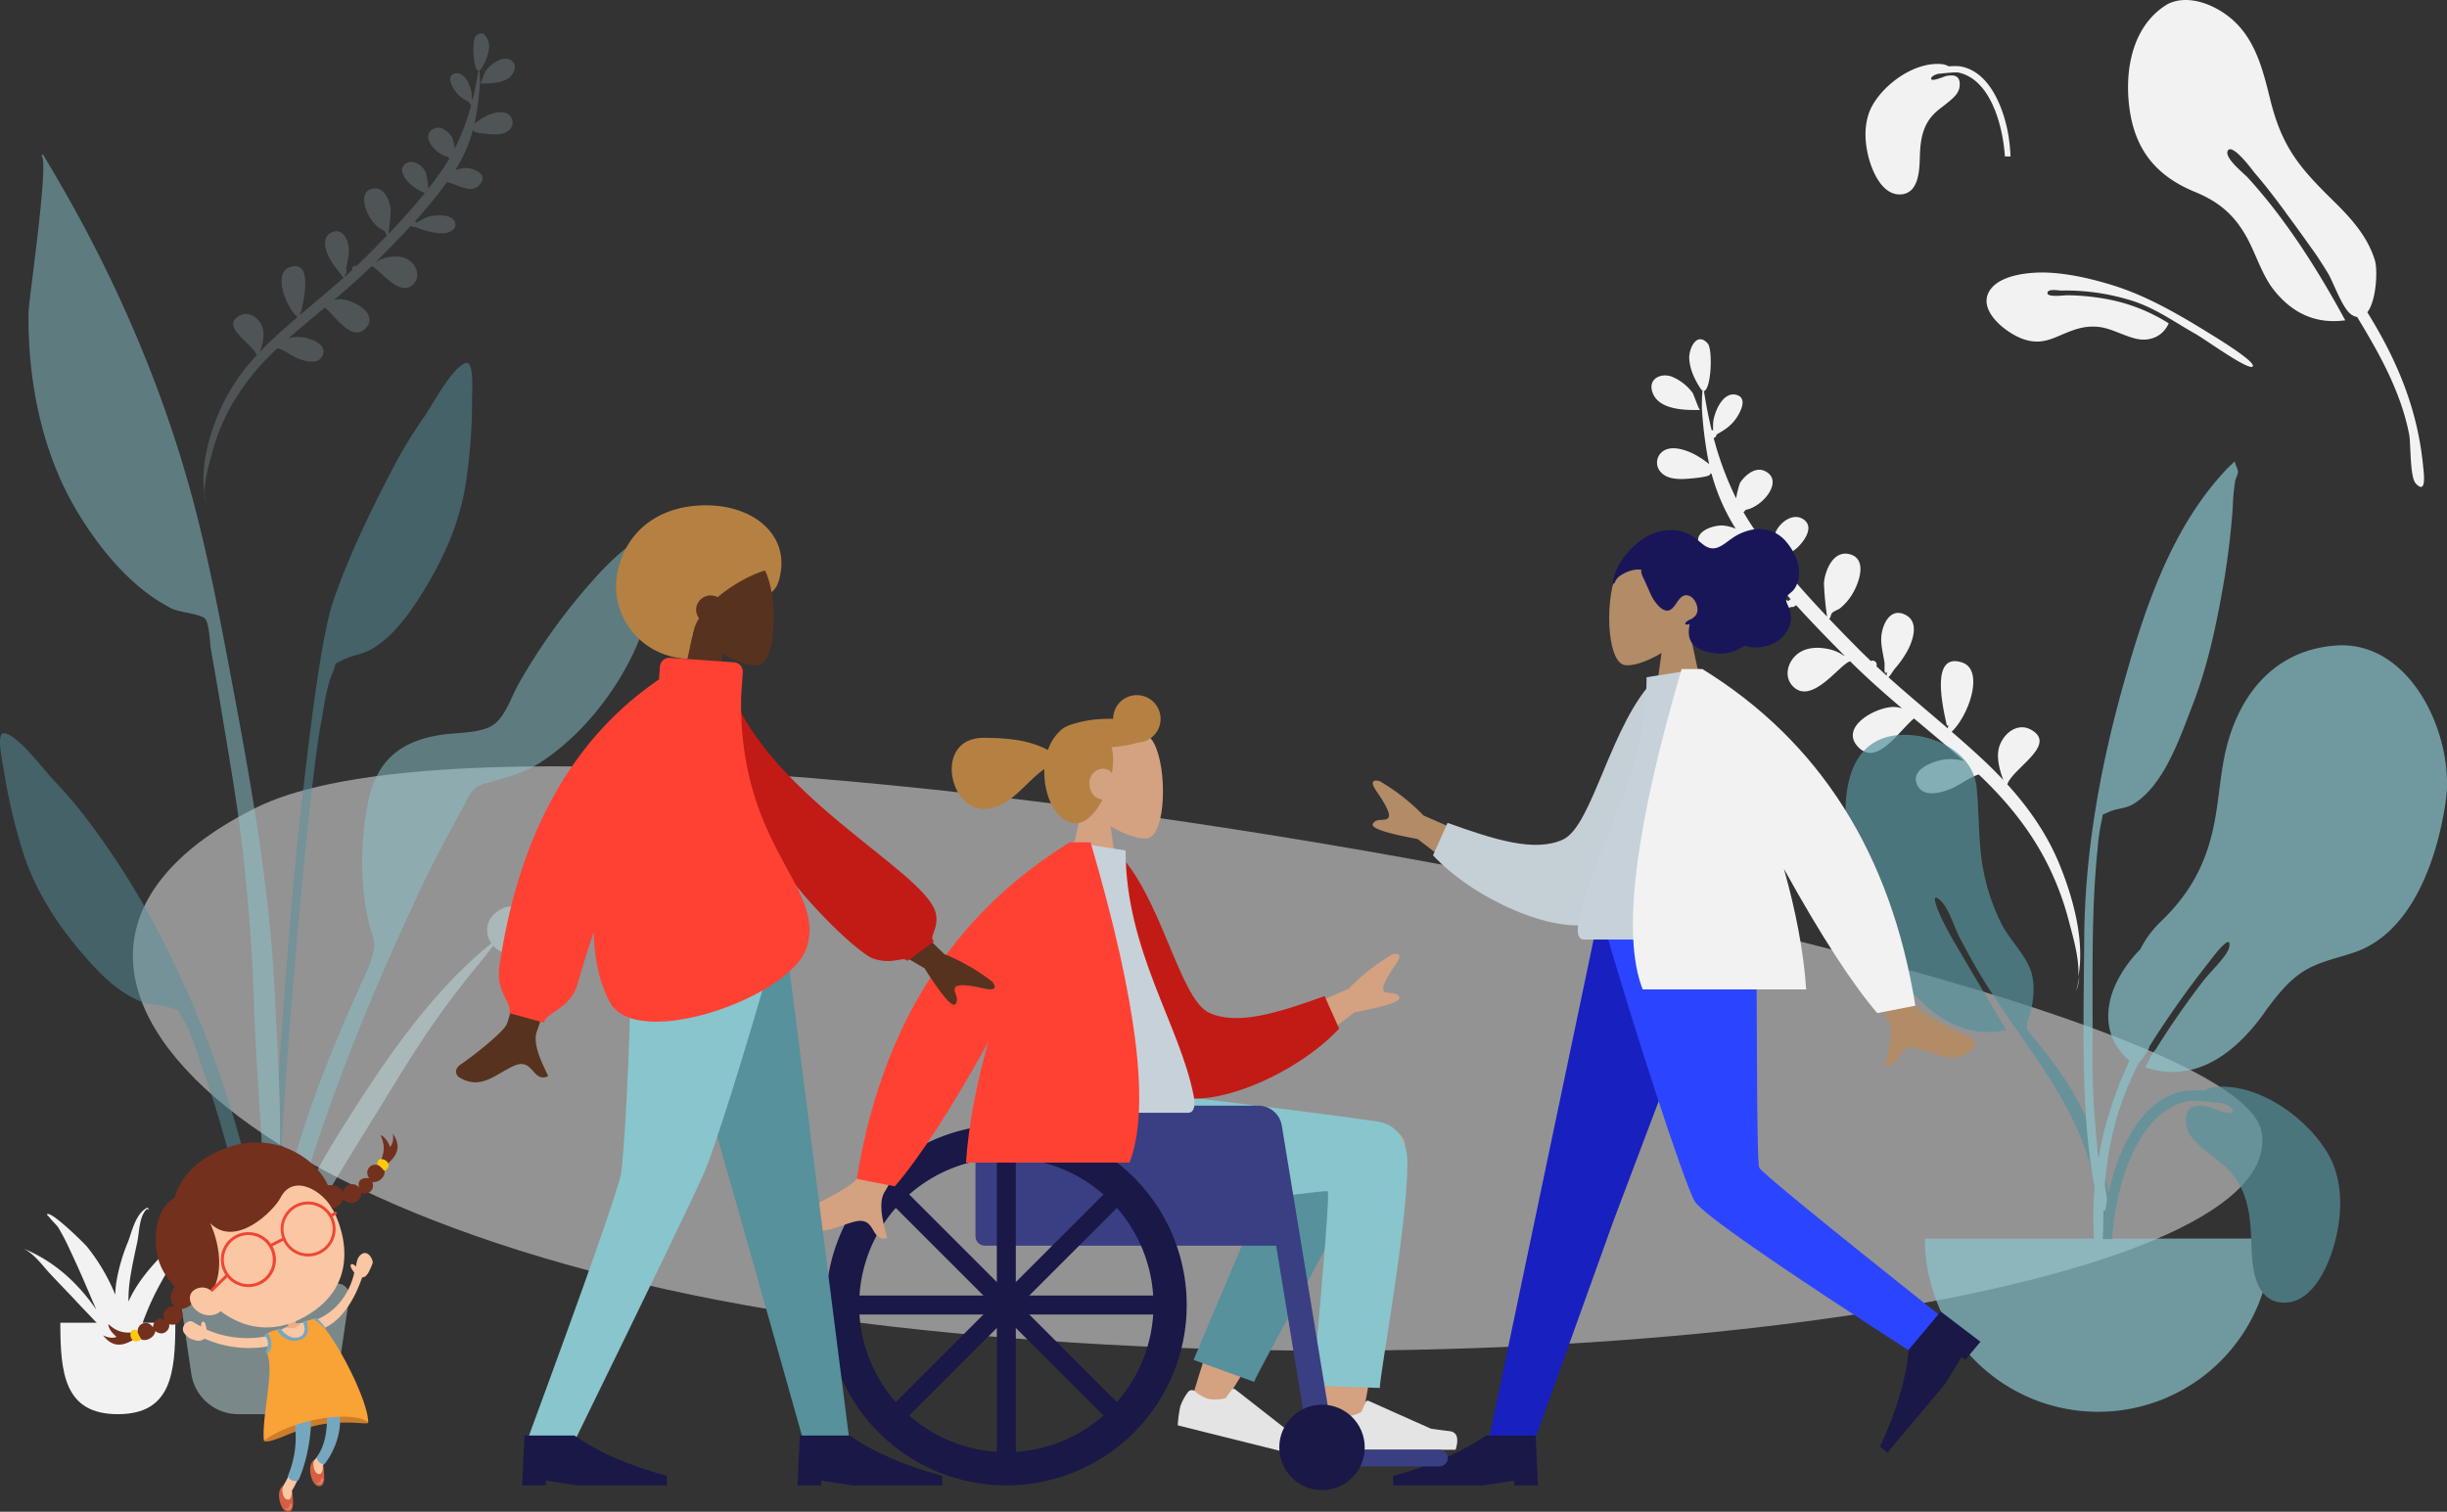 <svg xmlns="http://www.w3.org/2000/svg" width="1031" height="637.06" viewBox="0 0 1031 637.06">
  <rect x="0" y="0" width="1031" height="637.06" fill="#333333" stroke="none"/>
  <g id="Group_530" data-name="Group 530" transform="translate(-60.051 -86.034)">
    <g id="Master_Scene_3_Characters" data-name="Master/Scene/3 Characters">
      <g id="Background">
        <g id="Background_Plants" data-name="Background/Plants">
          <g id="Background-Shape-2" opacity="0.505">
            <path id="Background-Shape" d="M1012.855,562.761c13.079,68.74-304.089,113.577-577.083,82.286S37.542,491.564,167.81,426.455,999.777,494.021,1012.855,562.761Z" fill="#f2f2f2" fill-rule="evenodd"/>
          </g>
          <path id="Leaf-Bottom" d="M936.1,497.71a46.577,46.577,0,0,1-1.312,5.94A17.95,17.95,0,0,0,936.1,497.71ZM779.588,230.8c-4.721-5.311-8.051,2.361-7.8,6.416.3,4.781,2.464,9.13,5.044,12.99.277.409.2.389.269-.18a1.142,1.142,0,0,0,.274.639,72.324,72.324,0,0,0-.268,7.32,169.7,169.7,0,0,0,2.178,19.088q.395,2.3.9,4.555a36.907,36.907,0,0,0-7.332-4.705c-3.491-1.565-8.87-3.254-12.338-.6a5.834,5.834,0,0,0-.664,8.71c2.8,3.128,7.908,3.014,11.722,2.71,1.725-.139,10.937-.876,8.753-2.384a7.588,7.588,0,0,1,.894.427q.3,1.107.636,2.206c-.055.032-.1.066-.159.1.063-.027.107-.057.162-.085a84.555,84.555,0,0,0,9.5,20.808,19.9,19.9,0,0,0-4.768-1.274c-4.806-.607-14.915,3.127-9.54,9.526,5.155,6.134,13.179-.447,19.029-1.354a273.726,273.726,0,0,0,18.486,22.844,1.563,1.563,0,0,0-.956.8c-2.63-1.334-5.371-3.243-7.8-3.76-3.513-.745-10.715-1.2-13.37,1.948-3.266,3.866.235,7.006,4.092,7.747,5.594,1.076,12.917-1.657,18.3-3.5a1.774,1.774,0,0,0,1.689-.564l.354-.114c6.639,7.3,13.532,14.359,20.384,21.263l-.222-.013a18.614,18.614,0,0,0-5.782-2.637c-4.807-1.172-10.463-1.178-14.364,2.3-3.885,3.463-5.262,9.52-1.242,13.408,8.047,7.784,19.9-9.964,23.96-10.705,6.963,6.943,14.325,13.429,21.8,19.785a13.223,13.223,0,0,0-2.62-.534c-7.333-.7-24.544,8.288-15.545,17.133,7.842,7.707,16.918-7.128,23.238-12.316,7.047,5.924,14.132,11.807,21.018,17.919a20.029,20.029,0,0,0-11.411.073c-4.166,1.261-10.889,4.406-8.255,10.031,2.678,5.72,10.751,3.117,14.955,1.3,2.293-.99,6.891-4.333,10.928-5.741,10.988,10.374,20.506,21.8,27.712,35.261a120.978,120.978,0,0,1,10.314,26.611c1.534,5.891,4.556,15.784,3.951,23.451,2.884-15.346-2.33-33.777-7.947-47.494-5.164-12.613-12.893-23.686-21.946-33.653,2.272-6.833,21.393-16.688,9.962-23.036-6.07-3.357-12.287,2.213-13.614,8.111-.912,4.054.477,9.147,1.951,13.081q-4.272-4.557-8.859-8.822c-4.216-3.929-8.533-7.744-12.892-11.511,7.182-6.747,13.979-26.035,4.35-29.19-14.22-4.644-7.373,21.665-6.381,26.6a.772.772,0,0,0,.663-.251c-.08.452-.173.935-.286,1.422-8.341-7.173-16.806-14.2-24.993-21.548.738-.545,1.91-2.628,2.832-3.737a42.1,42.1,0,0,0,5.524-8.034c2.3-4.621,4.512-11.991-1.577-14.709-6.622-2.961-9.769,5.375-9.816,10.348-.031,3.439.906,6.706,1.393,10.077.153,1.051-.434,5.79,1,3.751a10.072,10.072,0,0,0-.044,1.682q-2.2-1.988-4.377-4.013a1.786,1.786,0,0,0,.128-.572,1.719,1.719,0,0,0-2.46-1.619q-2.868-2.725-5.666-5.534c-3.941-3.975-7.94-8.065-11.911-12.241.862-.74.519-1.765,1.325-2.551s2.389-1.217,3.334-1.946a22.834,22.834,0,0,0,5.779-7.13c2.356-4.342,5.4-13.45-1.481-15.52-7.093-2.136-10.694,6.632-11.15,12.113a139.705,139.705,0,0,0,1.315,14.106c-7.348-7.762-14.575-15.814-21.122-24.007,1.985-.019,7.613-4.086,8.751-5.2,2.777-2.707,7.19-8.689,2.323-11.854-4.328-2.808-9.663,1.259-11.514,5.211a55.5,55.5,0,0,0-1.46,9.425c-2.71-3.474-5.295-6.969-7.7-10.475q-2.406-3.5-4.505-7.166a3.255,3.255,0,0,0,.955-.94c7.218-1.225,16.42-12.487,7.942-16.406-4.037-1.863-8.414,1.983-10.392,5.132a41.938,41.938,0,0,0-1.595,6.438,135.076,135.076,0,0,1-9.464-25.45,1.574,1.574,0,0,0,1.23-1.462c3.505-2,6.272-3.661,8.719-7.5,1.519-2.386,4.256-7.838-.209-9.163-5.812-1.723-9.462,7.153-9.937,11.525-.056.508-.054,1.984-.035,3.336a1.979,1.979,0,0,0-.6.011c-1.335-5.44-2.4-10.951-3.248-16.471C781.151,249.829,781.7,233.171,779.588,230.8Zm-14.336,14.309c-4.916-2.438-11.469.389-8.736,6.833,2.929,6.9,13.755,6.986,19.87,6.849-.612-.032-2.583-6.36-3.258-7.316A20.712,20.712,0,0,0,765.252,245.108Z" fill="#f2f2f2" fill-rule="evenodd"/>
          <path id="Leaf-Top" d="M145.947,293.995a21.894,21.894,0,0,0,1.208,3.942A8.45,8.45,0,0,1,145.947,293.995ZM260.44,101.388c3.449-3.842,5.877,1.7,5.692,4.636a19.266,19.266,0,0,1-3.688,9.395c-.2.3-.144.281-.2-.13a.824.824,0,0,1-.2.462,52.156,52.156,0,0,1,.193,5.293,121.666,121.666,0,0,1-1.6,13.8q-.288,1.66-.659,3.294a27.082,27.082,0,0,1,5.355-3.405c2.55-1.132,6.478-2.356,9.009-.441a4.192,4.192,0,0,1,.482,6.3c-2.045,2.263-5.775,2.183-8.56,1.964-1.259-.1-7.985-.629-6.39-1.72a5.378,5.378,0,0,0-.653.309q-.222.8-.465,1.6c.04.023.073.047.116.07-.046-.02-.078-.041-.118-.061a60.945,60.945,0,0,1-6.943,15.049,14.624,14.624,0,0,1,3.482-.922c3.509-.442,10.889,2.255,6.962,6.884-3.766,4.437-9.623-.318-13.893-.972a198.6,198.6,0,0,1-13.507,16.525,1.133,1.133,0,0,1,.7.575c1.921-.966,3.923-2.347,5.7-2.721,2.565-.54,7.824-.869,9.761,1.4,2.383,2.794-.174,5.066-2.991,5.6-4.085.78-9.43-1.194-13.36-2.527a1.3,1.3,0,0,1-1.233-.407l-.258-.083c-4.851,5.281-9.886,10.388-14.891,15.383h0l.162-.009a13.67,13.67,0,0,1,4.222-1.91c3.511-.849,7.64-.855,10.487,1.659s3.838,6.882.9,9.695c-5.878,5.632-14.527-7.2-17.49-7.732-5.087,5.023-10.464,9.716-15.927,14.315a9.726,9.726,0,0,1,1.914-.388c5.354-.51,17.917,5.984,11.343,12.383-5.728,5.576-12.35-5.147-16.963-8.9-5.147,4.286-10.322,8.543-15.352,12.966a14.76,14.76,0,0,1,8.332.048c3.041.91,7.948,3.182,6.023,7.25-1.958,4.137-7.851,2.258-10.92.947-1.674-.716-5.029-3.131-7.976-4.148A100.277,100.277,0,0,0,156.8,258.227a87.123,87.123,0,0,0-7.541,19.247c-1.122,4.26-3.332,11.415-2.893,16.958-2.1-11.1,1.714-24.425,5.82-34.345a83.418,83.418,0,0,1,16.036-24.343c-1.656-4.94-15.614-12.059-7.265-16.653,4.433-2.43,8.971,1.6,9.937,5.86.664,2.931-.351,6.614-1.429,9.46q3.122-3.3,6.472-6.383c3.079-2.842,6.233-5.6,9.416-8.328-5.241-4.877-10.2-18.821-3.165-21.106,10.384-3.364,5.376,15.663,4.65,19.229a.567.567,0,0,1-.484-.181c.058.327.126.676.207,1.028,6.094-5.19,12.277-10.277,18.257-15.591a27.062,27.062,0,0,1-2.066-2.7,30.281,30.281,0,0,1-4.03-5.807c-1.676-3.34-3.291-8.669,1.156-10.636,4.837-2.144,7.131,3.882,7.163,7.478.022,2.487-.663,4.85-1.021,7.287-.111.761.316,4.187-.729,2.714a7.152,7.152,0,0,1,.031,1.216q1.611-1.438,3.2-2.9a1.3,1.3,0,0,1-.093-.413,1.255,1.255,0,0,1,1.8-1.172q2.1-1.973,4.139-4c2.879-2.876,5.8-5.834,8.7-8.855-.629-.535-.378-1.277-.966-1.845s-1.744-.879-2.434-1.4a16.555,16.555,0,0,1-4.217-5.154c-1.718-3.139-3.938-9.724,1.088-11.223,5.179-1.547,7.805,4.791,8.136,8.755a100.282,100.282,0,0,1-.966,10.2c5.368-5.615,10.648-11.441,15.432-17.367-1.45-.013-5.558-2.952-6.388-3.754-2.026-1.957-5.247-6.28-1.691-8.571,3.161-2.032,7.054.907,8.4,3.764a39.677,39.677,0,0,1,1.063,6.815c1.98-2.514,3.868-5.041,5.626-7.578q1.758-2.529,3.292-5.183a2.358,2.358,0,0,1-.7-.68c-5.27-.883-11.985-9.023-5.793-11.86,2.948-1.348,6.143,1.431,7.585,3.707a30.012,30.012,0,0,1,1.163,4.655,97.174,97.174,0,0,0,6.919-18.406,1.143,1.143,0,0,1-.9-1.057c-2.558-1.443-4.578-2.645-6.362-5.422-1.109-1.725-3.1-5.666.156-6.626,4.243-1.248,6.9,5.169,7.251,8.33.04.367.038,1.434.024,2.412a1.489,1.489,0,0,1,.442.008c.976-3.934,1.756-7.919,2.377-11.911C259.291,115.149,258.9,103.1,260.44,101.388Zm9.827,10.023c3.511-1.741,8.192.279,6.239,4.881-2.091,4.929-9.824,4.99-14.192,4.892.437-.023,1.845-4.542,2.327-5.225A14.8,14.8,0,0,1,270.267,111.411Z" fill="#c1dee2" fill-rule="evenodd" opacity="0.2" style="isolation: isolate"/>
          <g id="Plant-Right" opacity="0.7">
            <path id="Leaf-Me-Alone_" data-name="Leaf-Me-Alone!" d="M860.873,395.736c13.652-.709,30.536,7.26,31.993,22.1,1.058,10.783.73,21.535,2.368,32.3a87.152,87.152,0,0,0,7.855,24.7c3.632,7.537,11.165,13.953,13.124,22.005,1.249,5.13.55,12.348-1.172,17.366-2.094,6.1-.981,5.619,3.192,10.739,8.177,10.034,15.541,20.322,20.748,32.3,7.5,17.26,12.417,37.436,9.634,56.329-.354,2.4-.774,11.009-4.078,11.611-3.69.673-1.965-4.252-1.768-5.842,1.256-10.149,2.371-19.021.857-29.329-5.843-39.77-34.374-65.973-52.952-99.728-1.021-1.74-3.177-5.885-4.676-8.62-2.367-4.317-4.746-12.532-7.95-15.733-6.034-6.031-.486,6.093.689,8.408,1.487,2.928,3.122,6.039,4.646,8.6,6.97,11.891,14.749,24.872,21.948,37.13-31.133,7.094-53.059-30.335-61.414-54.942-6.884-20.274-15.12-67.674,16.956-69.408" fill="#56919c" fill-rule="evenodd"/>
            <path id="Leaf-Me-Alone_2" data-name="Leaf-Me-Alone!" d="M1043.856,358.087c-22.822,1.811-37.474,16.87-44.295,37.934-3.676,11.352-4.1,23.013-6.14,34.678-3.073,17.551-9.684,30.851-22.606,43.355a43.633,43.633,0,0,0-9.048,12.1,51.552,51.552,0,0,0-10.447,14.929c-3.4,7.5-4.362,16.508-.437,23.989,1.056,2.011,3.689,6.049,6.418,7.883-10.217,21.76-15.835,45.592-15.2,69.393.383,14.368,1.084,28.742,1.9,43.092.22,3.853,1.475,10.216,3.359,3.754,1.725-5.911-.438-15.19-.638-21.365-.974-30.081-1.806-57.431,10.576-85.535q1.949-4.419,4.109-8.766c.084-.049.163-.108.242-.165.054.042.1.087.159.128.091-.163.217-.357.363-.575a7.763,7.763,0,0,0,1.112-1.559c1.1-1.522,2.341-3.31,2.348-4.289,0-.008,0-.019,0-.027a404.891,404.891,0,0,1,25.413-35.929c-.067.084,9.728-13.252,8.213-5.877-.729,3.554-7.934,10.323-10.844,14.088a350.789,350.789,0,0,0-20.277,29.249c-.845.486-2.04,2.871-2.9,4.647-.477.9-.922,1.808-1.359,2.6,22.256,7.354,39.57-7.458,51.376-24.687.014-.02.027-.041.04-.061,3.593-4.761,7.273-9.488,11.871-13.251,7.67-6.279,15.885-7.387,24.929-10.477,24.664-8.427,35.15-40.391,38.48-64.109,3.758-26.757-14.622-67.786-46.711-65.148" fill="#89c5cc" fill-rule="evenodd"/>
            <path id="Leaf-Me-Alone_3" data-name="Leaf-Me-Alone!" d="M998.774,283.156c-23.424,24.379-34.741,58.193-43.7,89.981-10.007,35.505-16.618,71.557-16.872,108.471-.166,24.252-.826,48.656.59,72.881a257.921,257.921,0,0,0,2.723,25.732c.113.7,3.163,19.7,6.083,15.274,1.66-2.518-3.128-19.713-3.49-22.576a370.3,370.3,0,0,1-2.408-48.628c.163-26.75-.626-53.364,2.086-80.016a90.2,90.2,0,0,1,1.669-12.052c1-4.138-.275-2.332,2.994-3.97,3.177-1.593,7.1-1.365,10.4-3.364,13.073-7.926,19.76-28.288,24.965-41.648,5.953-15.278,9.571-31.569,12.461-47.647a335.848,335.848,0,0,0,4.5-35.518,92.631,92.631,0,0,1,1.028-11.422c.2-1,1.2-2.77,1.165-3.655-.077-1.875-1.209-2.977-1.3-4.553q-1.472,1.324-2.885,2.71" fill="#89c5cc" fill-rule="evenodd"/>
            <path id="Base" d="M871.051,607.966a73,73,0,0,0,146,0" fill="#89c5cc" fill-rule="evenodd"/>
            <path id="Leaf-Me-Alone_4" data-name="Leaf-Me-Alone!" d="M994.078,544.05c18.068-1.331,38.244,13.244,46.959,28.412,7.025,12.23,5.842,28.289,1.5,41.281-2.906,8.7-9.248,21.1-19.824,21.222-13.232.151-13.87-16.2-14.126-25.763-.34-12.711-1.946-23.783-11.962-32.447-2.334-2.018-4.885-3.794-7.243-5.784-3.692-3.116-7.772-6.3-8.248-11.459-.657-7.11,3.357-8.39,9.485-7.069,1.045.225,11.568,4.947,10.01,1.214-.476-1.14-2.213-2.043-4.406-2.72-5.675-.617-12.442-1.333-14.388-.905-20.995,4.606-29.17,33.689-31.341,52.167-.234,1.994-.424,3.995-.589,6h-3.857a129.484,129.484,0,0,1,1.43-14.456c3.094-18.3,12.77-45.185,33.99-48.156a54.733,54.733,0,0,1,7.151.075A12.911,12.911,0,0,1,994.078,544.05Z" fill="#56919c" fill-rule="evenodd"/>
          </g>
          <g id="Plant-Left" opacity="0.5">
            <path id="Leaf" d="M238.274,262.41c4.2-5.992,12-21.21,17.915-23.351,3.81-1.379,2.7,12.887,2.746,15.607a228.069,228.069,0,0,1-2.106,31.416c-2.28,18.82-9.733,35.581-19.956,51.6-5.261,8.242-11.431,16.584-19.977,21.727-3.933,2.368-8.667,2.765-12.551,4.805-4.525,2.376-2.061.456-4.1,5.17-2.831,6.546-3.737,14.99-5.047,21.975-6.016,32.062-20.579,201.552-18.054,234.166.224,2.89-3.807,3.582-4.008.053-1.069-18.712,8.185-148.289,12.854-190.665s9.395-79.812,14.132-94.472c5.748-17.787,16.128-39.176,24.769-55.763A197.331,197.331,0,0,1,238.274,262.41Z" fill="#56919c" fill-rule="evenodd"/>
            <path id="Leaf-2" data-name="Leaf" d="M269.465,470.243c10.935-8.028,22.771,7.124,12.876,15.153-5.47,4.438-11.189,2.859-14.408-.839-2.09,2.547-4.046,5.211-5.926,7.461-5.727,6.856-11.139,13.876-16.312,21.059C234.949,528,225.74,543.766,216.111,559.244c-9.5,15.276-18.928,30.63-27.541,46.292-7.3,13.27-17.021,28.882-19.519,43.43,3.79-30.854,18.172-60.51,35.3-87.71,16.987-26.976,36.481-56.438,62.783-77.727A9.316,9.316,0,0,1,269.465,470.243Z" fill="#c1dee2" fill-rule="evenodd"/>
            <path id="Leaf-3" data-name="Leaf" d="M61.964,395c6.119,1.2,16.118,15.04,21.162,20.314a197.643,197.643,0,0,1,16.56,19.947,337.381,337.381,0,0,1,29.3,47.789,444.2,444.2,0,0,1,32.6,84.837,349.883,349.883,0,0,1,9.891,55.648c.353,3.523,4.047,30.688-1.276,31.42-4.787.659-3.308-20.627-3.539-23.522-2.611-32.665-10.432-64.449-21.311-95.237-2.369-6.707-4.57-14.922-8.36-20.958-2.729-4.347-.02-2.831-4.815-4.476-4.118-1.414-8.81-1.069-13.027-2.8-9.16-3.757-16.5-11.05-22.925-18.385-12.5-14.257-22.4-29.68-27.558-47.948a230.687,230.687,0,0,1-6.955-30.759C61.331,408.169,58.023,394.226,61.964,395Z" fill="#56919c" fill-rule="evenodd"/>
            <path id="Leaf-4" data-name="Leaf" d="M86.112,164.682c23.05,39.974,41.992,83.885,54.222,128.36,7.411,26.947,12.593,54.6,17.742,82.05,7.972,42.506,15.513,85.008,17.658,128.269,2.158,43.511,6.425,93.7-7.822,135.605,7.117-42.549.341-87.838-.859-130.651-.573-20.437-2.234-40.676-4.414-60.994-2.115-19.71-5.57-39.326-8.787-58.882q-2.351-14.285-4.889-28.537c-.5-2.835-.712-11.25-2.511-13.187s-11.047-2.744-13.947-4.175a74.891,74.891,0,0,1-16.193-11.3c-9.319-8.29-17.426-19.123-23.825-29.8-14.805-24.709-20.725-54.862-20.425-83.478.057-5.556,8.992-65.384,5.4-66.208q.324-.38.613-.786Q82.154,157.788,86.112,164.682Z" fill="#89c5cc" fill-rule="evenodd"/>
            <path id="Leaf-5" data-name="Leaf" d="M334.9,308.853c.356-.513,2.67-4.081,1.505-3.853,2.373-.464-3.264,3.935,2.649,1.236-2.808,2.652-1.187,6.1-1.15,9.665a86.515,86.515,0,0,1-2,17.211,117.976,117.976,0,0,1-8.022,26.013c-8.127,18.166-21.927,35.655-38.31,47.012-8.088,5.608-16.014,7.517-25.238,10.1-5.827,1.631-6.289,4.645-9.382,10.3-6.438,11.775-12.762,23.509-18.441,35.682-6.78,14.536-13.362,29.088-19.571,43.88C196.02,555.923,179,607.544,170.056,660.966c-.219-31.482,7.064-63.905,16.25-93.912,6.692-21.863,15.4-42.937,24.7-63.8,2.251-5.054,5.663-11.555,6.62-17.135.669-3.909-1.378-7.669-2.315-11.787-3.654-16.038-3.392-34.005-.184-50.128,3.538-17.779,13.768-26.03,31.074-28.549,6.329-.921,14.374-.583,20.177-3.282,6.323-2.939,8.931-12.6,12.527-18.8a255.67,255.67,0,0,1,34.306-46.664,111.183,111.183,0,0,1,11.733-10.8C327.564,314.019,333.108,311.436,334.9,308.853Z" fill="#89c5cc" fill-rule="evenodd"/>
            <path id="Base-2" data-name="Base" d="M140.842,626.966h61.417a5,5,0,0,1,5,5,4.935,4.935,0,0,1-.053.729l-4.747,32.189a20,20,0,0,1-19.786,17.082H160.429a20,20,0,0,1-19.786-17.082L135.9,632.7a5,5,0,0,1,4.217-5.676A5.08,5.08,0,0,1,140.842,626.966Z" fill="#c1dee2" fill-rule="evenodd"/>
          </g>
          <g id="Maceta">
            <path id="Base-3" data-name="Base" d="M85.469,643.421c0,21.288,1.68,38.545,24.227,38.545s24.228-17.257,24.228-38.545" fill="#f2f2f2" fill-rule="evenodd"/>
            <path id="Fill-27" d="M116.4,630.14a44.619,44.619,0,0,0-2.214,4.366,59.638,59.638,0,0,1,.606-9.228c.786-5.329,1.987-10.631,3.116-15.924.811-3.8.76-10.636,3.838-13.668.845-.655,1.048.63,1.048,1.188.01.118,0-2.277-.822-1.859-4.871,2.515-6.449,10.425-8.008,14.385a76.214,76.214,0,0,0-5.008,17.7,39.459,39.459,0,0,0-.336,4.554c-.166-.406-.321-.814-.493-1.219A82.235,82.235,0,0,0,96.794,611.48c-1.165-1.46-15.809-15.865-16.955-13.66a1.519,1.519,0,0,0,.711.8c.021.024.022.011.009-.025.86,1.389,3.306,3.535,4.067,4.752a92,92,0,0,1,4.921,9.5c3.2,6.739,6.166,13.546,9.043,20.368.669,1.589,1.367,3.169,2.08,4.744-7.342-10.59-17.137-20.2-30.619-25.707,4.6,2.342,7.624,6.75,10.734,10.125,3.751,4.07,7.7,8.032,11.459,12.1,4.432,4.8,9.647,9.847,13.911,15.155,4.129,8.67,8.142,17.349,10.619,26.463-1.015-3.149-.079-7.5-.253-10.8a72.843,72.843,0,0,0-.867-7.843,16.092,16.092,0,0,1,1.173,3.443c-.185-1.833-.4-3.655-.629-5.468.59-1.7,1.169-3.281,1.56-4.585a117.873,117.873,0,0,1,7.642-19.678A175.79,175.79,0,0,1,135.618,613.7c1.754-2.646,3.532-5.283,5.3-7.923,1.156-1.729,2.257-4.5,3.867-6.153-10.407,9.515-21.777,19.1-28.38,30.515" fill="#f2f2f2" fill-rule="evenodd"/>
          </g>
          <g id="Top-Leaves">
            <path id="Leaf-6" data-name="Leaf" d="M1060.684,195.793c-2.983-9.951-9.987-17.74-17.259-24.876-14.155-13.893-21.768-22.483-26.813-42.806-2.966-11.952-5.986-24.618-15.4-33.289-6.852-6.315-18.644-11.62-27.808-7.1-14.1,8.414-17.882,25.681-16.461,41.143,1.762,19.163,10.714,30.979,27.911,38.038,9.689,3.975,16.131,9.22,21.39,18.36,4.208,7.309,6.661,16.461,11.948,23.086,7.9,9.9,17.8,14.307,29.989,12.662-11.42-21.012-24.763-42.22-40.857-59.911-1.506-1.779-10.391-8.586-8.6-11.617,1.974-3.338,11.1,9.2,11.031,9.123,4.677,5.369,9.005,11.074,13.254,16.833-.01.006-.023.009-.035.015q6.564,8.865,12.974,17.98c1.722,2.568,3.4,5.17,5,7.837,2.354,3.913,6.091,15.018,9.944,17.424a6.291,6.291,0,0,0,2.3.921c2.629,4.3,5.187,8.643,7.619,13.033,6.354,11.466,11.807,23.573,14.309,36.518.731,3.778.214,17.912,2.793,20.639,4.715,4.989,3.334-4.618,3.052-7.518-2.342-24.013-10.963-44.472-23.48-64.66,3.845-5.022,4.4-17.8,3.192-21.836" fill="#f2f2f2" fill-rule="evenodd"/>
            <path id="Leaf-7" data-name="Leaf" d="M899.181,207.4c4.972-5.858,16.922-6.851,24.231-6.459,9.043.485,18.332,2.686,26.937,5.348,14.173,4.385,27.946,12.387,40.428,20.131,1.505.934,20.038,12.079,18.4,14.035-1.625,1.938-19.818-11.3-23.873-13.583-8.653-4.871-16.588-10.631-26.126-13.847a93.479,93.479,0,0,0-30.7-4.559c-1.333.012-5.68-.917-5.774,1.054-.092,1.929,7.1.923,8.37.934a95.969,95.969,0,0,1,15.675,1.449A74.094,74.094,0,0,1,973.8,222.283c-2.313,5.376-7.856,7.856-13.672,6.51-5.026-1.163-9.925-4.032-14.847-4.861a22.5,22.5,0,0,0-10.07.723c-8.67,2.52-13.67,7.682-23.2,4.091-7.472-2.815-19.97-12.927-12.831-21.35" fill="#f2f2f2" fill-rule="evenodd"/>
            <path id="Leaf-Me-Alone_5" data-name="Leaf-Me-Alone!" d="M877.8,113.017c-11.038-.805-23.364,8-28.689,17.172-4.292,7.391-3.569,17.1-.918,24.95,1.775,5.257,5.65,12.753,12.112,12.826,8.084.091,8.473-9.793,8.63-15.571.207-7.682,1.189-14.374,7.308-19.611,1.426-1.219,2.985-2.293,4.425-3.5,2.256-1.883,4.748-3.81,5.039-6.925.4-4.3-2.051-5.071-5.8-4.273-.638.136-7.067,2.99-6.115.734.29-.689,1.352-1.235,2.692-1.644,3.466-.373,7.6-.806,8.79-.547,12.827,2.784,17.821,20.361,19.147,31.529.151,1.265.271,2.534.375,3.805h2.352a78.633,78.633,0,0,0-.884-8.917c-1.89-11.062-7.8-27.309-20.766-29.105a33.737,33.737,0,0,0-4.369.046A7.935,7.935,0,0,0,877.8,113.017Z" fill="#f2f2f2" fill-rule="evenodd"/>
          </g>
        </g>
      </g>
      <g id="Master_Pose_Standing" data-name="Master/Pose/Standing">
        <g id="Master_Pose_Standing-2" data-name="Master/Pose/Standing">
          <g id="Head_Front" data-name="Head/Front">
            <g id="Head_Front_Wavy" data-name="Head/Front/Wavy">
              <g id="Head">
                <path id="SKIN" d="M741.908,326.1c-5.8,10.8-5.107,38.2,2.383,40.129,2.986.77,9.349-1.116,15.824-5.019l-4.064,28.756h24l-8.262-38.511c4.608-5.409,7.726-12.037,7.205-19.464C777.493,310.591,747.7,315.3,741.908,326.1Z" fill="#b28b67" fill-rule="evenodd"/>
              </g>
              <path id="hair" d="M739.642,330.949a27.558,27.558,0,0,1,1.287-4.279,20.022,20.022,0,0,1,2.526-4.7,35.486,35.486,0,0,1,6.678-7.246c4.585-3.74,10.421-5.9,16.16-5.2a16.588,16.588,0,0,1,8.1,3.3c2.164,1.662,4.244,4.109,7.045,4.285,3.048.191,5.842-2.5,8.286-4.16a22.275,22.275,0,0,1,8.909-3.769,14.812,14.812,0,0,1,14.183,5.362c3.958,4.711,6.834,11.62,4.236,17.862a8,8,0,0,1-2,2.949c-.818.744-2.067,1.535-2.4,2.723-.352,1.263.7,2.892,1.108,4.031a11.852,11.852,0,0,1,.894,5.12,13.2,13.2,0,0,1-4.045,7.611,13.445,13.445,0,0,1-6.976,3.582,19.538,19.538,0,0,1-5.248.4,16.379,16.379,0,0,1-2.484-.5,2.249,2.249,0,0,0-1.977.481,16.217,16.217,0,0,1-10.452,2.59c-3.154-.262-6.789-1.027-9.361-3.187-2.857-2.4-2.8-5.709-2.128-9.245-.712.353-2.683.572-1.505-.835a6.364,6.364,0,0,1,1.946-1.112,7.1,7.1,0,0,0,1.946-1.5c2.185-2.514-.022-7.629-2.768-8.472-4.081-1.253-4.995,4.518-7.907,6.011-1.675.858-3.427-.315-4.682-1.513a18.729,18.729,0,0,1-3.816-5.894c-.814-1.781-1.572-3.588-2.4-5.36-.388-.828-1.73-3.168-1.056-4.1-2.922-.583-6.178.632-8.7,2.224a5.953,5.953,0,0,0-2.388,2.547c-.119.249-.378.99-.7,1.02-.6.056-.379-.683-.319-1.035" fill="#181658" fill-rule="evenodd"/>
            </g>
          </g>
          <g id="Bottom_Standing" data-name="Bottom/Standing">
            <g id="Bottom_Standing_Skinny_Jeans_Walk" data-name="Bottom/Standing/Skinny Jeans Walk">
              <path id="Leg" d="M788.051,472.966,739.969,600.193l-33.7,93.773H687.051l46.326-221Z" fill="#1820bf" fill-rule="evenodd"/>
              <path id="Leg-2" data-name="Leg" d="M799.934,472.966c.523,43.654.145,102.427,1.363,105.148q1.218,2.721,75.754,62.009l-9.905,16.843Q778.654,599.9,774.13,592.3c-4.524-7.6-27.253-77.567-39.079-119.33Z" fill="#2b44ff" fill-rule="evenodd"/>
              <path id="Shoe" d="M894.477,651.457l-16.73-12.732-13.5,16.086Q862.691,673,852.2,695.615l3.064,2.571,24.426-29.11,6.824-11.244,1.532,1.286Z" fill="#191847" fill-rule="evenodd"/>
              <path id="Shoe-2" data-name="Shoe" d="M708.051,711.966l-1-21h-21q-14.937,10.5-39,17v4h38l13-2v2Z" fill="#191847" fill-rule="evenodd"/>
            </g>
          </g>
          <g id="Body">
            <g id="Body_Jacket_2" data-name="Body/Jacket 2">
              <path id="SKIN-2" data-name="SKIN" d="M842.543,449.966l-20.492,4.066q30.912,57.607,33.155,61.064c3.365,5.185.225,14.687-.934,19.691,7.275,1.693,4.406-9.256,13.612-6.97,8.4,2.087,15.528,7.442,23.363.219.963-.888,1.669-3.663-1.616-5.087-8.183-3.546-20.272-10.187-22.232-12.765Q863.388,504.91,842.543,449.966Zm-202.68-30.745.371.544c3.088,4.549,5.979,9.32,4.741,10.906-1.288,1.649-5.017-.171-6.49,2.511q-1.474,2.682,18.858,6.417L684.481,460.4l11.57-14.822L659.816,429.67a85.815,85.815,0,0,0-18.388-14.422C639.661,414.685,636.641,414.515,639.863,419.221Z" fill="#b28b67" fill-rule="evenodd"/>
              <path id="Coat-Back" d="M766.356,373.3l-8.647-1.483c-18.834,18.27-26.52,62.163-39.072,67.973-11.867,5.493-28.69.178-48.686-7l-6.124,13.682C682,466.126,720.7,482.733,736.391,473.252,761.474,458.1,767.265,403.959,766.356,373.3Z" fill="#c5cfd6" fill-rule="evenodd"/>
              <path id="Shirt" d="M804.051,481.966H727.539c-3.5,0-2.837-5.049-2.332-7.6,5.833-29.4,28.6-61.093,28.6-102.944l22.069-3.46C794.133,397.324,800.446,433.47,804.051,481.966Z" fill="#c7d1d9" fill-rule="evenodd"/>
              <path id="Coat-Front" d="M768.565,367.966q-29.719,101.305-16.386,135h68.872c-1.09-16.438-4.584-33.821-9.37-50.77q23.4,42.205,39.332,60.77l16.038-3.142q-15.5-96.1-89.748-141.858Z" fill="#f2f2f2" fill-rule="evenodd"/>
            </g>
          </g>
        </g>
      </g>
      <g id="Master_Pose_Sitting" data-name="Master/Pose/Sitting">
        <g id="Master_Pose_Sitting-2" data-name="Master/Pose/Sitting">
          <g id="Head_Front-2" data-name="Head/Front">
            <g id="Head_Front_Pony" data-name="Head/Front/Pony">
              <g id="Head-2" data-name="Head">
                <path id="SKIN-3" data-name="SKIN" d="M546.194,399.1c5.8,10.8,5.106,38.2-2.383,40.129-2.986.77-9.349-1.116-15.824-5.019l4.064,28.756h-24l8.262-38.511c-4.608-5.409-7.726-12.037-7.2-19.464C510.609,383.591,540.4,388.3,546.194,399.1Z" fill="#d4a181" fill-rule="evenodd"/>
              </g>
              <path id="hair-2" data-name="hair" d="M539.051,378.966a10,10,0,0,1,.542,19.985,50.435,50.435,0,0,1-11.187,1.9,20.8,20.8,0,0,1,.645,5.364,30.285,30.285,0,0,1-.558,5.579,4.671,4.671,0,0,0-3.442-1.83,6,6,0,0,0-6,6c0,3.921,2.264,6.758,5.569,6.985-2.976,5.712-7.092,10.015-11.205,10.015-7.81,0-13.364-10.443-13.364-21.671q0-.591.023-1.174c-8.262,5.668-14.63,16.845-25.562,16.845-14.874,0-20.781-30,0-30,14.133,0,21.084,2.06,27.075,5.108a19.457,19.457,0,0,1,5.186-8.089,8.093,8.093,0,0,1,2.4-1.7l.221-.118a11.136,11.136,0,0,1,1.752-.728,49.835,49.835,0,0,1,14.7-2.471c1.091-.038,2.164-.049,3.21-.035A10,10,0,0,1,539.051,378.966Z" fill="#b58143" fill-rule="evenodd"/>
            </g>
          </g>
          <g id="Bottom_Sitting" data-name="Bottom/Sitting">
            <g id="Bottom_Sitting_Wheelchair" data-name="Bottom/Sitting/Wheelchair">
              <path id="SKIN-4" data-name="SKIN" d="M652.051,568.831C652.023,590,632.708,690.478,631.7,696.822s-11.811,8.419-12.441.492c-1-12.612-2.86-56.336-1-76.677.544-5.941,1.117-11.684,1.694-17.064q-15.225,27.352-46.308,77.326l-11.517-5.261q13.566-44.694,22.247-63.106c9.91-21.017,19.2-39.015,23.113-45.354,5.166-8.375,13.546-7.263,19.449-3.116C634.115,554.324,652.062,560.77,652.051,568.831Z" fill="#d4a181" fill-rule="evenodd"/>
              <path id="Leg-Back" d="M562.951,659.091l39.527-93.638c9.47-15.232,36.019,3.1,32.79,11.934-7.332,20.058-44.617,84.993-46.8,90.969Z" fill="#56919c" fill-rule="evenodd"/>
              <path id="Leg-Front" d="M653.051,576.142c0,26.541-11.634,88.93-11.642,94.774l-28.182-.95q7.389-81.364,6.232-81.916c-1.735-.827-71.146,9.607-91.963,10.4-30.019,1.136-42.437-17.281-43.445-52.229H542.2q74.582,8.9,98.036,12.384C650.277,560.091,653.051,568.831,653.051,576.142Z" fill="#89c5cc" fill-rule="evenodd"/>
              <g id="Left">
                <path id="shoe-3" data-name="shoe" d="M560.569,672.7a21.448,21.448,0,0,0-3.25,6.1,50.172,50.172,0,0,0-1.036,7.877l54.727,13.645q3.891-6.52-.564-8.229t-7.383-2.919l-22.609-17.681a1,1,0,0,0-1.4.171l-.017.023-2.624,3.558h0a17.957,17.957,0,0,1-7.41.261,16.132,16.132,0,0,1-5.534-3.234h0a2,2,0,0,0-2.811.314C560.624,672.624,560.6,672.663,560.569,672.7Z" fill="#e4e4e4" fill-rule="evenodd"/>
              </g>
              <g id="Right">
                <path id="shoe-4" data-name="shoe" d="M617.729,682.368a21.461,21.461,0,0,0-1.678,6.7,50.151,50.151,0,0,0,.9,7.9h56.4q2.2-7.269-2.538-7.848t-7.87-1.047l-26.215-11.686a1,1,0,0,0-1.321.506l-.011.026L633.714,681h0a17.984,17.984,0,0,1-7.126,2.046,16.133,16.133,0,0,1-6.153-1.8h0a2,2,0,0,0-2.651.985C617.764,682.279,617.746,682.323,617.729,682.368Z" fill="#e4e4e4" fill-rule="evenodd"/>
              </g>
              <path id="Base-4" data-name="Base" d="M620.551,696.966h46a3.5,3.5,0,0,1,3.5,3.5h0a3.5,3.5,0,0,1-3.5,3.5h-46a3.5,3.5,0,0,1-3.5-3.5h0A3.5,3.5,0,0,1,620.551,696.966Z" fill="#393f82" fill-rule="evenodd"/>
              <path id="Seat" d="M481.051,551.966h107a10,10,0,0,1,10,10v49h-123a4,4,0,0,1-4-4v-45A10,10,0,0,1,481.051,551.966Z" fill="#393f82" fill-rule="evenodd"/>
              <path id="Wheel-Stuff" d="M588.051,551.966h2.194a10,10,0,0,1,9.867,8.38l21.939,133.62H611.365" fill="#393f82" fill-rule="evenodd"/>
              <circle id="Front-Wheel" cx="18" cy="18" r="18" transform="translate(599.051 677.966)" fill="#191847"/>
              <g id="Wheel">
                <path id="Path_872" data-name="Path 872" d="M484.051,559.966a76,76,0,1,1-76,76A76,76,0,0,1,484.051,559.966Zm0,14a62,62,0,1,0,62,62A62,62,0,0,0,484.051,573.966Z" fill="#191847" fill-rule="evenodd"/>
                <rect id="Wheel-Stuff-2" data-name="Wheel-Stuff" width="8" height="132" transform="translate(480.051 569.966)" fill="#191847"/>
                <rect id="Wheel-Stuff-3" data-name="Wheel-Stuff" width="132" height="8" rx="2" transform="translate(434.553 679.806) rotate(-45)" fill="#191847"/>
                <rect id="Wheel-Stuff-4" data-name="Wheel-Stuff" width="132" height="8" rx="2" transform="translate(418.051 631.966)" fill="#191847"/>
                <rect id="Wheel-Stuff-5" data-name="Wheel-Stuff" width="8" height="132" rx="2" transform="translate(434.553 592.125) rotate(-45)" fill="#191847"/>
              </g>
            </g>
          </g>
          <g id="Body-2" data-name="Body">
            <g id="Body_Jacket_2-2" data-name="Body/Jacket 2">
              <path id="SKIN-5" data-name="SKIN" d="M445.559,522.966l20.492,4.066Q435.139,584.64,432.9,588.1c-3.365,5.185-.225,14.687.934,19.691-7.275,1.693-4.406-9.256-13.612-6.97-8.4,2.087-15.528,7.442-23.363.219-.964-.888-1.669-3.663,1.616-5.087,8.183-3.546,20.272-10.187,22.232-12.765Q424.713,577.91,445.559,522.966Zm202.68-30.745-.371.544c-3.089,4.549-5.979,9.32-4.741,10.906,1.288,1.649,5.017-.171,6.49,2.511q1.473,2.682-18.859,6.417l-27.137,20.806-11.57-14.822,36.234-15.913a85.846,85.846,0,0,1,18.389-14.422C648.441,487.685,651.461,487.515,648.239,492.221Z" fill="#d4a181" fill-rule="evenodd"/>
              <path id="Coat-Back-2" data-name="Coat-Back" d="M521.746,446.3l8.647-1.483c18.834,18.27,26.52,62.163,39.072,67.973,11.867,5.493,28.69.178,48.686-7l6.123,13.682c-18.168,19.656-56.874,36.263-72.563,26.782C526.627,531.095,520.837,476.959,521.746,446.3Z" fill="#c21b15" fill-rule="evenodd"/>
              <path id="Shirt-2" data-name="Shirt" d="M484.051,554.966h76.511c3.5,0,2.838-5.049,2.332-7.6-5.832-29.4-28.6-61.093-28.6-102.944l-22.069-3.46C493.968,470.324,487.656,506.47,484.051,554.966Z" fill="#c7d1d9" fill-rule="evenodd"/>
              <path id="Coat-Front-2" data-name="Coat-Front" d="M519.537,440.966q29.719,101.305,16.386,135H467.051c1.09-16.438,4.584-33.821,9.37-50.77q-23.4,42.206-39.333,60.77l-16.037-3.142q15.5-96.1,89.748-141.858Z" fill="#ff4133" fill-rule="evenodd"/>
            </g>
          </g>
        </g>
      </g>
      <g id="Master_Pose_Standing-3" data-name="Master/Pose/Standing">
        <g id="Master_Pose_Standing-4" data-name="Master/Pose/Standing">
          <g id="Head_Front-3" data-name="Head/Front">
            <g id="Head_Front_Afro" data-name="Head/Front/Afro">
              <path id="Hair-Back" d="M351.051,363.673c11.429,0,15.585-13.683,22.079-21.192,4.645-5.372,12.574-3.77,14.921-11.292,5.9-18.912-9.894-32.223-30.5-32.223s-34.5,11.674-37.5,29.223S330.445,363.673,351.051,363.673Z" fill="#b58143" fill-rule="evenodd"/>
              <g id="Head-3" data-name="Head">
                <path id="SKIN-6" data-name="SKIN" d="M382.194,326.1c5.8,10.8,5.106,38.2-2.383,40.129-2.986.77-9.349-1.116-15.824-5.019l4.064,28.756h-24l8.262-38.511c-4.608-5.409-7.726-12.037-7.2-19.464C346.609,310.591,376.4,315.3,382.194,326.1Z" fill="#57331f" fill-rule="evenodd"/>
              </g>
              <path id="Hair-3" data-name="Hair" d="M383.634,326.16c-4.59.862-13.834,5.244-21.2,11.529a6.252,6.252,0,0,0-2.932-.723,6.079,6.079,0,0,0-6.157,6,5.875,5.875,0,0,0,1.234,3.6,19.2,19.2,0,0,0-2.781,7.527c-5.056,0-23.51-19.131-5.126-37.131S391.617,324.662,383.634,326.16Z" fill="#b58143" fill-rule="evenodd"/>
            </g>
          </g>
          <g id="Bottom_Standing-2" data-name="Bottom/Standing">
            <g id="Bottom_Standing_Skinny_Jeans" data-name="Bottom/Standing/Skinny Jeans">
              <path id="Leg-3" data-name="Leg" d="M336.051,472.966l36.255,127.227,26.452,93.773h19.293l-28.109-221Z" fill="#56919c" fill-rule="evenodd"/>
              <path id="Leg-4" data-name="Leg" d="M326.355,472.966c-.838,65.574-3.7,101.34-4.578,107.3s-14.194,43.858-39.94,113.7h19.987q49.164-100.5,54.889-113.7c3.817-8.8,15.6-44.565,33.338-107.3Z" fill="#89c5cc" fill-rule="evenodd"/>
              <path id="Shoe-5" data-name="Shoe" d="M280.051,711.966l1-21h21q14.937,10.5,39,17v4h-38l-13-2v2Z" fill="#191847" fill-rule="evenodd"/>
              <path id="Shoe-6" data-name="Shoe" d="M396.051,711.966l1-21h21q14.937,10.5,39,17v4h-38l-13-2v2Z" fill="#191847" fill-rule="evenodd"/>
            </g>
          </g>
          <g id="Body-3" data-name="Body">
            <g id="Body_Turtle_Neck" data-name="Body/Turtle Neck">
              <path id="SKIN-7" data-name="SKIN" d="M291.021,435.415l21.9.083q-25.017,81.05-26.559,84.873c-2.314,5.735,2.583,14.468,4.677,19.162-6.821,3.052-6.094-8.25-14.7-4.248-7.853,3.654-13.826,10.273-22.9,4.675-1.115-.688-2.338-3.28.615-5.3,7.358-5.045,17.961-13.875,19.394-16.781q2.93-5.946,17.572-82.459Zm138.523,25.011,28.328,27.635a85.847,85.847,0,0,1,20.26,11.647c1.184,1.428,2.473,4.164-3.1,2.939s-11.485-2.261-12.531-.45,2.037,4.587.1,6.958q-1.935,2.371-13.014-15.082l-29.458-17.367Z" fill="#57331f" fill-rule="evenodd"/>
              <path id="Clothes-Back" d="M357.746,373.3l8.647-1.483c13.622,48.151,83.61,80.974,87.907,98.974,1.576,6.6-3.175,9.938-.721,11.949l-11.24,8.228c-1.9-2.221-5.965,1.841-14.447-1S357.746,430.314,357.746,373.3Z" fill="#c21b15" fill-rule="evenodd"/>
              <path id="Clothes-Front" d="M342.367,363.245l26.934,1.883a4,4,0,0,1,3.711,4.269l-.719,10.245c-1.02,63.8,35.856,80.061,27.645,105.642-6.778,21.118-71.66,43.82-82.887,23.119-4.545-8.38-6.607-18.516-6.841-29.536q-4.3,12.7-6.808,21.866c-2.88,10.54-14.045,12.216-14.045,16.276h0l-14.709-4.06c1-5.517-5.937-8.2-4.078-20.526q12.5-82.826,67.149-120.076l.378-5.391A4,4,0,0,1,342.367,363.245Z" fill="#ff4133" fill-rule="evenodd"/>
            </g>
          </g>
        </g>
      </g>
    </g>
    <g id="Group_529" data-name="Group 529">
      <g id="Group_509" data-name="Group 509">
        <path id="Path_873" data-name="Path 873" d="M196.556,585.941c.268-.3,5.917-1.781,7.949,2.517.451-3.068,4.656-4.75,6.823-2.011-.9-3.617,1.99-4.247,4.42-3.874a3.368,3.368,0,0,1,3.638-5.493c2.1-3.279,3.516-7.493.973-12.679,2.45.659,4.022,4.928,4.022,4.928s1.757-1.31,1.218-5.58c3.593,5.467,2.288,9.618-4.432,14.374,2.708,2.136-.931,6.6-4.237,5.987,1.379,3.935-2.584,5.778-4.608,4.575-.269,5.18-6.639,5.155-7.49,2.39-1.75,4.408-6.938,5.917-9.283,3.129A8.74,8.74,0,0,1,196.556,585.941Z" fill="#72301d"/>
        <path id="Path_874" data-name="Path 874" d="M219,576.736s-.125-2.491,1.742-2.241a3.082,3.082,0,0,1,2.988,2.241,2.355,2.355,0,0,1-1.868,2.613A10.846,10.846,0,0,0,219,576.736Z" fill="#ffc90d"/>
      </g>
      <g id="Group_510" data-name="Group 510">
        <path id="Path_875" data-name="Path 875" d="M133.707,628.231c-.371.159-3.567,5.048-.133,8.336-3.052-.543-5.982,2.91-4.069,5.835-3.147-2-4.66.539-5.077,2.964a3.368,3.368,0,0,0-6.363,1.708c-3.775.953-8.222.959-12.334-3.1-.151,2.534,3.4,5.378,3.4,5.378s-1.8,1.251-5.679-.613c4.048,5.14,8.4,5.217,15.039.354,1.167,3.245,6.55,1.207,7.022-2.121,3.3,2.555,6.3-.62,5.8-2.92,5,1.388,6.993-4.66,4.64-6.346,4.737-.261,7.812-4.705,5.912-7.811A8.743,8.743,0,0,0,133.707,628.231Z" fill="#72301d"/>
        <path id="Path_876" data-name="Path 876" d="M117.859,646.6s-2.321-.907-2.677.943a3.082,3.082,0,0,0,1.177,3.544,2.358,2.358,0,0,0,3.072-.943A10.859,10.859,0,0,1,117.859,646.6Z" fill="#ffc90d"/>
      </g>
      <g id="Group_511" data-name="Group 511">
        <path id="Path_877" data-name="Path 877" d="M171.252,693.1s0,1.452,6.722-1.163c4.149-1.615,13.149-5.985,24.48-6.389,9.294-.332,12.676.952,12.738-.167.124-2.239-14.937-5.352-24.646-3.236S173.119,690.234,171.252,693.1Z" fill="#cd7c2a"/>
      </g>
      <g id="Group_512" data-name="Group 512">
        <path id="Path_878" data-name="Path 878" d="M202.039,681.976c0,.641,2.386,9.689-5.9,21.528.254,1.541.085,4.046-.4,4.436-2.616,2.111-3.882-1.585-4.015-2.8-.111-1.012-.379-2.766.894-3.971,2.4-2.284,6.575-9.191,5.1-18.859A10.869,10.869,0,0,1,202.039,681.976Z" fill="#fbc6a4"/>
      </g>
      <g id="Group_513" data-name="Group 513">
        <path id="Path_879" data-name="Path 879" d="M192.133,702.278c-.156,1.119.154,5.017,2.583,4.916,1.494-.063,1.4-3.7,1.4-3.7s1.63,7.688-.779,8.652c-2.075.829-3.963-1.535-4.543-5.6-.547-3.822,1.525-5.261,1.805-5.385C192.258,701.9,192.133,702.278,192.133,702.278Z" fill="#d45f43"/>
        <path id="Path_880" data-name="Path 880" d="M195.2,709.546c.091-.988,1.435-.84.809.747-.482,1.23-1.586,1.806-2.719.524A1.442,1.442,0,0,0,195.2,709.546Z" fill="#e3806a"/>
      </g>
      <g id="Group_514" data-name="Group 514">
        <path id="Path_881" data-name="Path 881" d="M189.924,683.8a51.085,51.085,0,0,1-6.894,30.49c.255,1.542.085,4.045-.4,4.436-2.615,2.11-3.881-1.585-4.015-2.8a6.306,6.306,0,0,1,.894-3.971c4.085-6.765,6.588-14.473,6.1-27.822A10.859,10.859,0,0,1,189.924,683.8Z" fill="#fbc6a4"/>
      </g>
      <g id="Group_515" data-name="Group 515">
        <path id="Path_882" data-name="Path 882" d="M179.022,713.065c-.157,1.119.154,5.017,2.582,4.917,1.494-.063,1.4-3.705,1.4-3.705s1.631,7.689-.778,8.652c-2.074.83-3.962-1.534-4.543-5.6-.546-3.822,1.525-5.261,1.805-5.384C179.146,712.691,179.022,713.065,179.022,713.065Z" fill="#d45f43"/>
        <path id="Path_883" data-name="Path 883" d="M182.091,720.333c.092-.987,1.434-.838.809.749-.483,1.228-1.586,1.806-2.719.523A1.442,1.442,0,0,0,182.091,720.333Z" fill="#e3806a"/>
      </g>
      <g id="Group_516" data-name="Group 516">
        <path id="Path_884" data-name="Path 884" d="M195.19,646.137s10.622-1.985,17.434-21.791c1.5-.026,2.475-1.406,3.385-3.493a19.5,19.5,0,0,0,1.061-2.657c.236-1.579-2.66-6.888-5.96-2.33-.706.975-1.087,3.935-1.087,3.935s-1.21-1.563-2.065-.88,1.346,3.347,1.346,3.347-2.269,14.277-16.087,19.97C191.035,645.04,195.19,646.137,195.19,646.137Z" fill="#fbc6a4"/>
      </g>
      <g id="Group_517" data-name="Group 517">
        <path id="Path_885" data-name="Path 885" d="M173.911,653.238a46.619,46.619,0,0,1-27.732-3.125c-1.081,1.041-2.753,1.228-4.87.393a5,5,0,0,1-2.619-1.61c-3.962-3.126.532-7.166,2.576-5.858,1.012.649,3.546,2.019,3.546,2.019s-.245-1.961.84-2.081,1.411,3.32,1.411,3.32a42.279,42.279,0,0,0,25.492,2.789C176.079,649.527,173.911,653.238,173.911,653.238Z" fill="#fbc6a4"/>
      </g>
      <g id="Group_521" data-name="Group 521">
        <g id="Group_520" data-name="Group 520">
          <g id="Group_519" data-name="Group 519">
            <g id="Group_518" data-name="Group 518">
              <path id="Path_886" data-name="Path 886" d="M180.241,639.91s1.131,3.794,1.424,4.839a42.272,42.272,0,0,1-6.045,2.653l2.56,5.764,13.574-3.481-.615-7.175a33.963,33.963,0,0,1-6.385,1.322c-.6-2.132-1.359-4.992-1.359-4.992Z" fill="#fbc6a4"/>
            </g>
          </g>
        </g>
        <path id="Path_887" data-name="Path 887" d="M186.786,643.541c-.63.108-1.31.208-2.032.291-.6-2.132-1.359-4.992-1.359-4.992l-3.154,1.07s1.131,3.794,1.424,4.839c-.527.271-1.017.514-1.482.738C184.953,646.585,186.476,644.185,186.786,643.541Z" fill="#eaad85"/>
      </g>
      <g id="Group_526" data-name="Group 526">
        <g id="Group_523" data-name="Group 523">
          <g id="Group_522" data-name="Group 522">
            <path id="Path_888" data-name="Path 888" d="M197.077,590.764c6.1,7.336,16.624,32.507-4.563,47.566-21.069,14.977-40.173,3.8-50.051-11.054-11.917-17.92-1.309-36.115,11.675-43.4C174.4,572.495,188.913,580.936,197.077,590.764Z" fill="#fbc6a4"/>
            <path id="Path_889" data-name="Path 889" d="M198.809,608.727a.719.719,0,1,0,.4-.78A.631.631,0,0,0,198.809,608.727Z" fill="#fbd3c4"/>
            <path id="Path_890" data-name="Path 890" d="M159.685,628.182a.686.686,0,1,0,.359-.756A.606.606,0,0,0,159.685,628.182Z" fill="#fbd3c4"/>
          </g>
        </g>
        <g id="Group_524" data-name="Group 524">
          <path id="Path_891" data-name="Path 891" d="M158.555,568.786c-22.207,6.41-24.895,21.99-24.895,21.99s-7.754,3.414-8.04,16.856c-.332,15.6,9.535,22.563,18.828,29.035,15.03-13.435,4.149-35.185,4.149-35.185,10.787,10.788,26.862-5.306,29.625-10.706,5.478-10.7,18.339-2.571,21.992,5.064C201.375,578.577,179.813,562.648,158.555,568.786Z" fill="#72301d"/>
        </g>
        <g id="Group_525" data-name="Group 525">
          <path id="Path_892" data-name="Path 892" d="M148.87,629.816a5.926,5.926,0,0,0-7.084-.1c-3.888,2.8-.671,8.873,4.194,10.249s9.219-1.744,8.046-5.323Z" fill="#fbc6a4"/>
        </g>
        <path id="Path_893" data-name="Path 893" d="M164.674,628.414a11.577,11.577,0,0,1-.2-23.152l.205,0a11.576,11.576,0,0,1,.2,23.151Zm.007-21.91-.183,0a10.332,10.332,0,0,0,.176,20.662l.182,0a10.332,10.332,0,0,0-.175-20.662Z" fill="#ee4734"/>
        <path id="Path_894" data-name="Path 894" d="M189.872,615.51a11.577,11.577,0,0,1-.2-23.152l.205,0a11.577,11.577,0,0,1,.195,23.152Zm.008-21.91-.184,0a10.332,10.332,0,0,0,.176,20.663l.182,0a10.333,10.333,0,0,0,10.151-10.509A10.38,10.38,0,0,0,189.88,593.6Z" fill="#ee4734"/>
        <path id="Path_895" data-name="Path 895" d="M174.077,611.527a.622.622,0,0,1-.283-1.177l5.553-2.835a.622.622,0,0,1,.567,1.108l-5.554,2.836A.62.62,0,0,1,174.077,611.527Z" fill="#ee4734"/>
        <path id="Path_896" data-name="Path 896" d="M149.493,630.2a.623.623,0,0,1-.435-1.067l6.2-6.082a.622.622,0,1,1,.872.888l-6.2,6.084A.626.626,0,0,1,149.493,630.2Z" fill="#ee4734"/>
        <path id="Path_897" data-name="Path 897" d="M199.49,598.994a.622.622,0,0,1-.307-1.164l1.854-1.048a.622.622,0,0,1,.613,1.083l-1.855,1.048A.62.62,0,0,1,199.49,598.994Z" fill="#ee4734"/>
      </g>
      <path id="Path_898" data-name="Path 898" d="M184.041,684.641a41.767,41.767,0,0,1-2.655,23.235c.165,1.661,2.655,2.989,4.48,1.827,3.983-8.8,5.809-22.074,4.98-26.39C187.194,683.977,184.041,684.641,184.041,684.641Z" fill="#75a7bf"/>
      <path id="Path_899" data-name="Path 899" d="M197.723,682.309s.923,10.963-4.221,17.767c.5,2.489,2.323,3.32,3.485,2.656,3.152-3.983,7.3-12.449,6.14-20.748A13.534,13.534,0,0,0,197.723,682.309Z" fill="#75a7bf"/>
      <g id="Group_528" data-name="Group 528">
        <g id="Group_527" data-name="Group 527">
          <path id="Path_900" data-name="Path 900" d="M171.751,648.783c.165-.665,3.318-2.407,6.057-2.489,4.232,7.385,14.272,3.235,10.622-3.237a16.25,16.25,0,0,1,4.646-1.327c7.138,5.392,21.993,33.691,22.116,43.648-6.348-4.979-30.5-1.907-43.94,7.719-1.12-9.834,5.005-31.283.912-37.509C174.489,654.259,173.658,650.276,171.751,648.783Z" fill="#f9a236"/>
        </g>
        <path id="Path_901" data-name="Path 901" d="M172.746,647.88c1.493.747,2.8,6.443,0,8.557-1.027,0-.748-1.181-.748-1.181a5.036,5.036,0,0,0-.466-6.444C171.6,648.005,172.746,647.88,172.746,647.88Z" fill="#75a7bf"/>
        <path id="Path_902" data-name="Path 902" d="M178.512,646.066c.872,1.555,4.129,4.708,7.739,3.339s1.494-6.223,1.494-6.223a1.288,1.288,0,0,1,1.494-.436c1.058,3.361.809,6.41-2.427,7.779s-7.822.083-10.063-4.148C177.248,645.589,178.512,646.066,178.512,646.066Z" fill="#75a7bf"/>
        <path id="Path_903" data-name="Path 903" d="M193.554,641.564s3.61,3.176,3.672,4.668a21.47,21.47,0,0,0-5.208-4.294C192.371,641.231,193.554,641.564,193.554,641.564Z" fill="#75a7bf"/>
      </g>
    </g>
    <path id="Path_904" data-name="Path 904" d="M140.827,654.84" fill="#fbc6a4"/>
  </g>
</svg>
